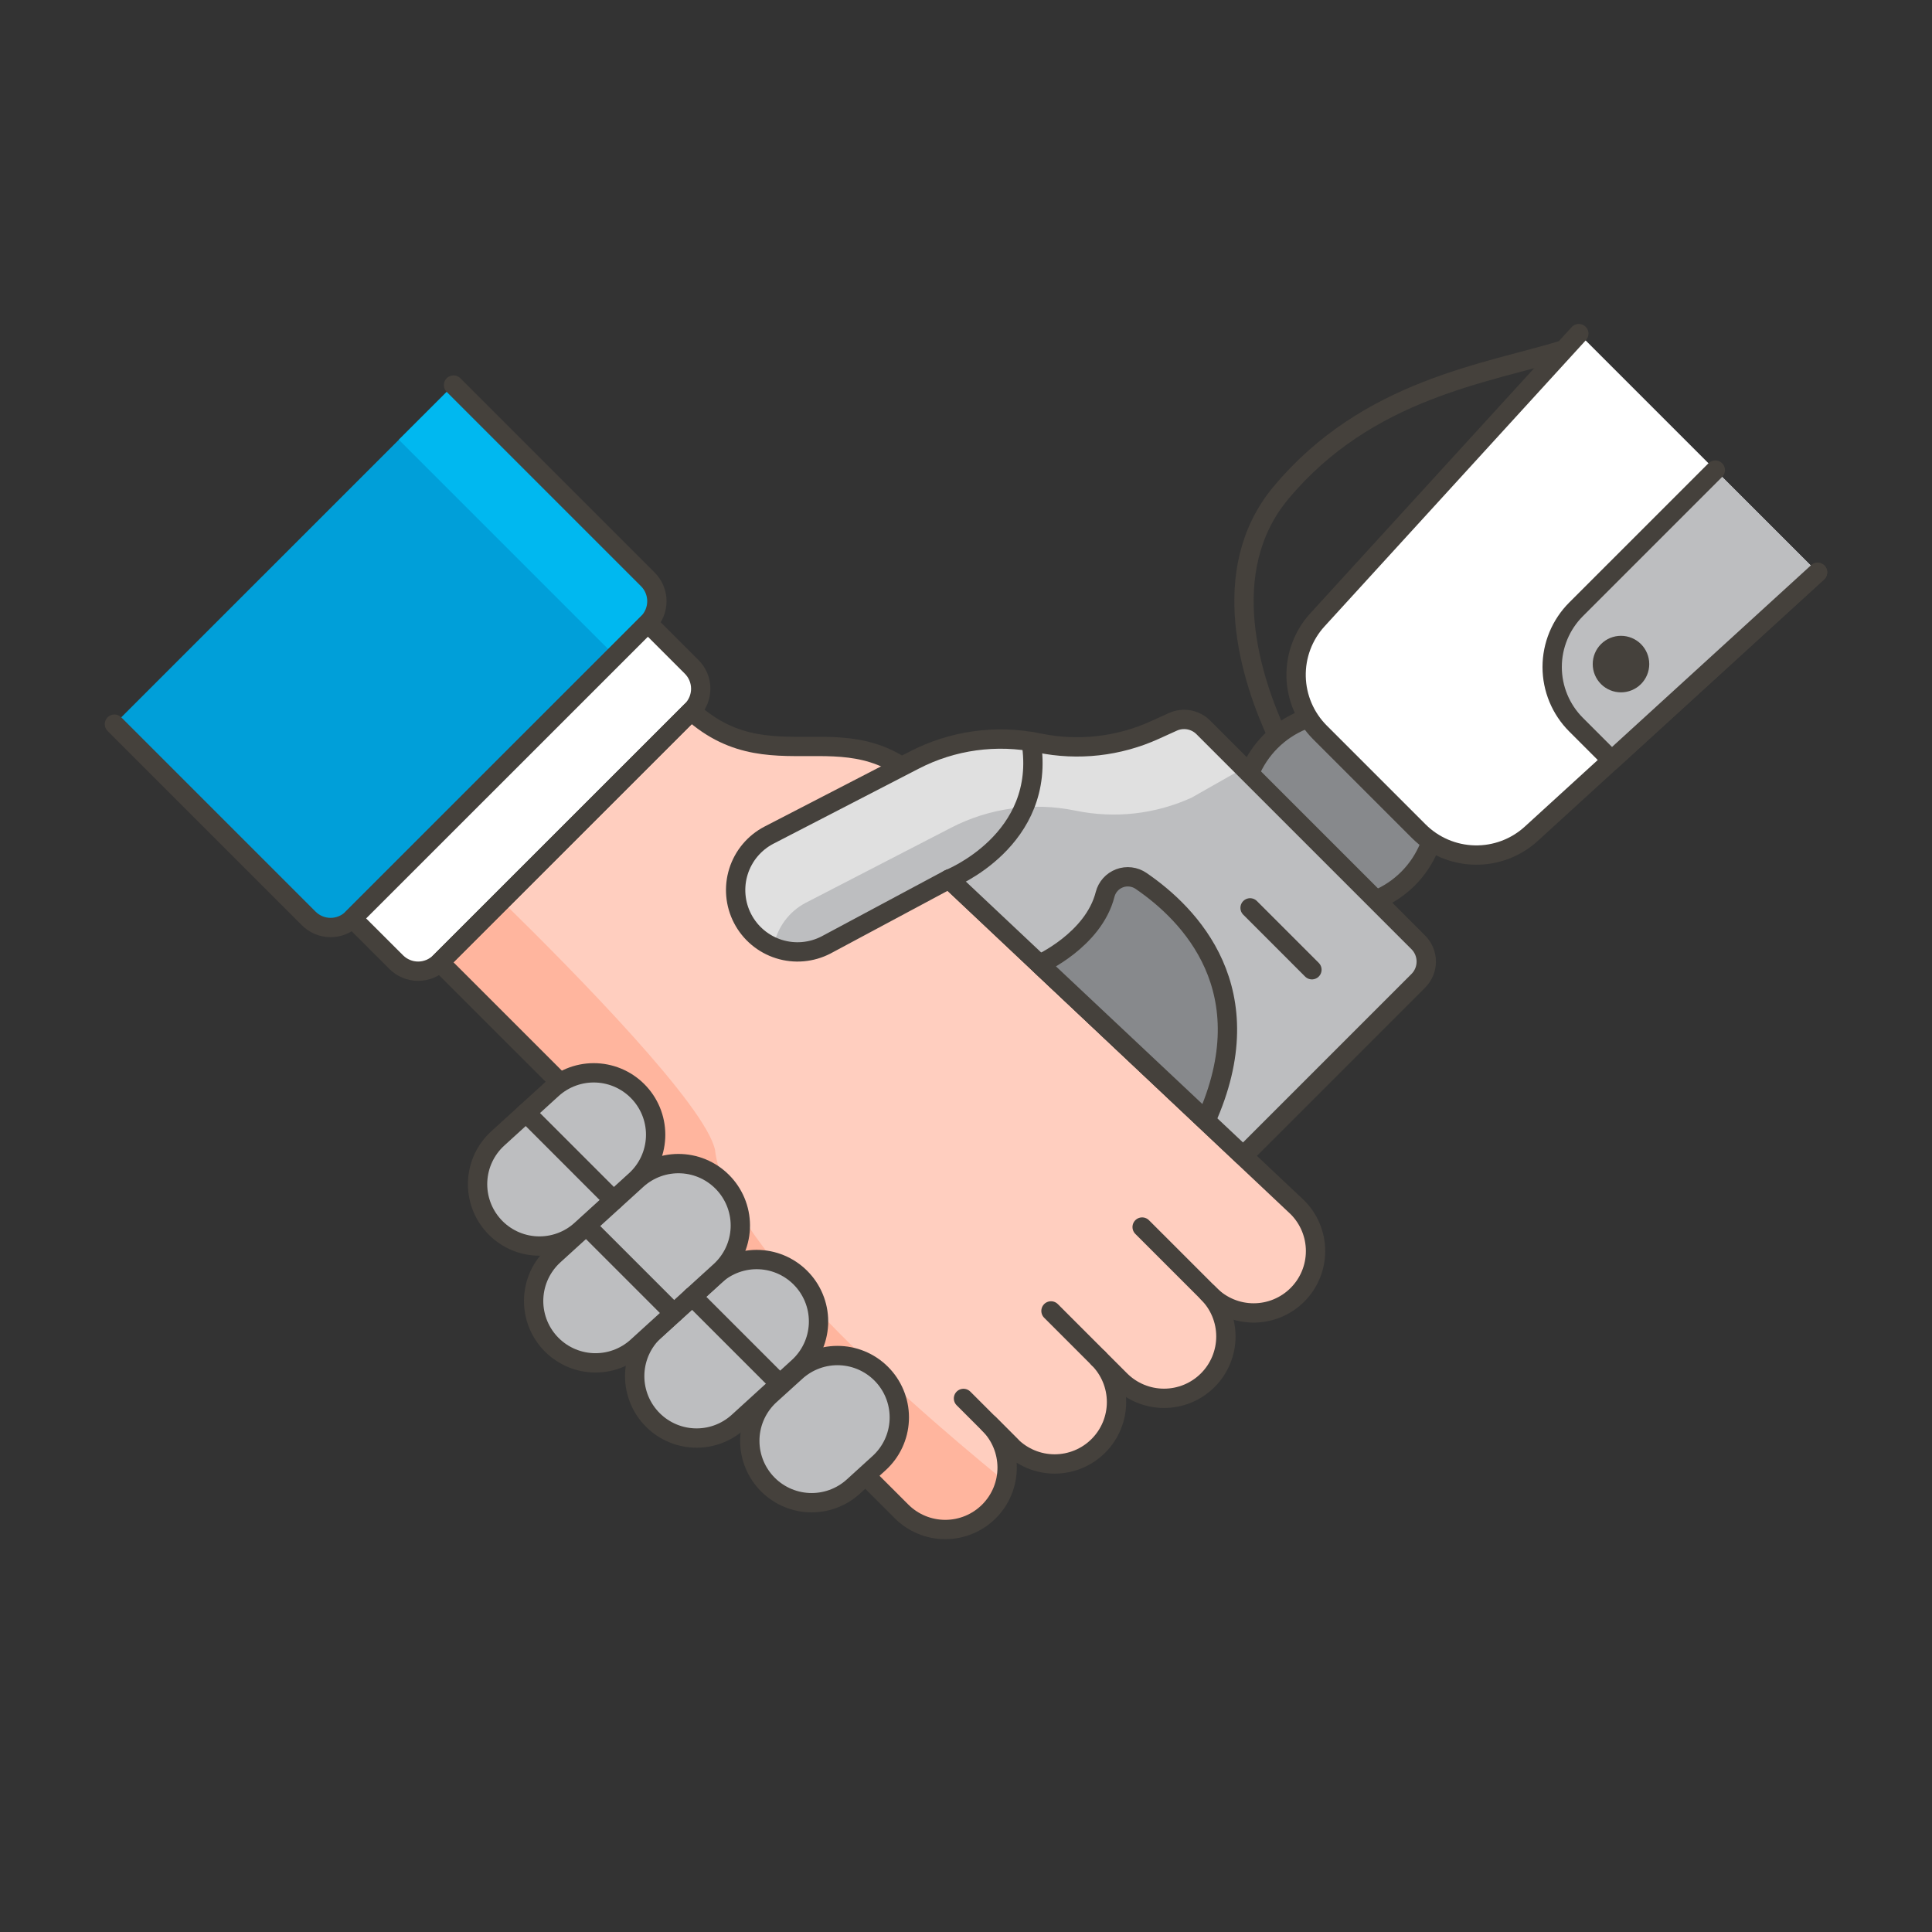 <svg width="600" height="600" viewBox="0 0 600 600" fill="none" xmlns="http://www.w3.org/2000/svg">
<rect x="0" y="0" width="600" height="600" fill="#333333" stroke="none"/>
<path d="M214.668 220.8C241.536 245.178 267.114 215.85 292.698 250.59C299.298 259.554 283.416 249.876 293.502 271.812L402.924 374.94C406.528 378.543 408.553 383.431 408.554 388.528C408.555 393.624 406.53 398.513 402.927 402.117C399.323 405.721 394.436 407.746 389.339 407.747C384.242 407.747 379.354 405.723 375.75 402.12L375.084 401.46C376.868 403.244 378.284 405.362 379.249 407.694C380.215 410.025 380.712 412.523 380.712 415.047C380.712 417.57 380.215 420.069 379.249 422.4C378.284 424.731 376.868 426.85 375.084 428.634C373.3 430.418 371.181 431.833 368.85 432.799C366.519 433.765 364.02 434.262 361.497 434.262C358.974 434.262 356.475 433.765 354.144 432.799C351.812 431.833 349.694 430.418 347.91 428.634L341.118 421.842C342.902 423.626 344.317 425.745 345.283 428.077C346.248 430.408 346.745 432.907 346.745 435.431C346.745 437.955 346.247 440.453 345.281 442.785C344.315 445.116 342.9 447.235 341.115 449.019C339.33 450.803 337.212 452.218 334.88 453.184C332.548 454.149 330.049 454.646 327.526 454.646C325.002 454.646 322.503 454.148 320.172 453.182C317.84 452.216 315.722 450.8 313.938 449.016L307.146 442.2C308.93 443.984 310.345 446.103 311.311 448.435C312.276 450.766 312.773 453.265 312.773 455.789C312.773 458.313 312.275 460.811 311.309 463.143C310.343 465.474 308.928 467.593 307.143 469.377C305.358 471.161 303.24 472.576 300.908 473.542C298.576 474.507 296.077 475.004 293.554 475.004C291.03 475.004 288.531 474.506 286.2 473.54C283.869 472.574 281.75 471.158 279.966 469.374L221.1 410.532C186.096 375.528 193.554 355.806 173.544 335.796L136.602 298.86L214.668 220.8Z" fill="#FFCEBF"/>
<path d="M222.06 357.114C219.06 343.314 179.172 302.622 155.766 279.714L136.602 298.86L173.544 335.796C193.554 355.806 186.096 375.528 221.1 410.532L279.966 469.398C282.385 471.825 285.409 473.56 288.725 474.424C292.041 475.287 295.528 475.248 298.823 474.31C302.119 473.371 305.103 471.568 307.467 469.087C309.83 466.605 311.486 463.537 312.264 460.2C274.596 429.438 225 384.222 222.06 357.114Z" fill="#FFB59E"/>
<path d="M201.186 179.922L140.85 119.586L35.538 224.892L95.874 285.228C96.766 286.122 97.825 286.832 98.992 287.316C100.158 287.8 101.409 288.05 102.672 288.05C103.935 288.05 105.186 287.8 106.352 287.316C107.519 286.832 108.578 286.122 109.47 285.228L201.186 193.506C202.079 192.614 202.787 191.556 203.27 190.39C203.753 189.225 204.002 187.976 204.002 186.714C204.002 185.452 203.753 184.203 203.27 183.038C202.787 181.872 202.079 180.814 201.186 179.922V179.922Z" fill="#009FD9"/>
<path d="M201.186 179.922L140.85 119.586L123.864 136.566L190.998 203.7L201.198 193.5C202.089 192.608 202.795 191.549 203.277 190.383C203.758 189.218 204.006 187.969 204.005 186.708C204.003 185.448 203.754 184.199 203.27 183.035C202.787 181.87 202.078 180.813 201.186 179.922V179.922Z" fill="#00B8F0"/>
<path d="M35.538 224.892L95.874 285.228C96.766 286.122 97.825 286.832 98.992 287.316C100.158 287.8 101.409 288.05 102.672 288.05C103.935 288.05 105.186 287.8 106.352 287.316C107.519 286.832 108.578 286.122 109.47 285.228L201.186 193.506C202.079 192.614 202.787 191.556 203.27 190.39C203.753 189.225 204.002 187.976 204.002 186.714C204.002 185.452 203.753 184.203 203.27 183.038C202.787 181.872 202.079 180.814 201.186 179.922L140.85 119.586" stroke="#45413C" stroke-width="6" stroke-linecap="round" stroke-linejoin="round"/>
<path d="M109.464 285.228L123.054 298.8C123.946 299.693 125.005 300.402 126.171 300.886C127.337 301.369 128.587 301.618 129.849 301.618C131.111 301.618 132.361 301.369 133.527 300.886C134.693 300.402 135.752 299.693 136.644 298.8L214.8 220.686C215.693 219.794 216.402 218.735 216.886 217.569C217.37 216.403 217.619 215.153 217.619 213.891C217.619 212.629 217.37 211.379 216.886 210.213C216.402 209.047 215.693 207.988 214.8 207.096L201.21 193.506L109.464 285.228Z" fill="white" stroke="#45413C" stroke-width="6" stroke-linecap="round" stroke-linejoin="round"/>
<path d="M214.668 220.8C241.536 245.178 267.114 215.85 292.698 250.59C299.298 259.554 283.416 249.876 293.502 271.812L402.924 374.94C406.528 378.543 408.553 383.431 408.554 388.528C408.555 393.624 406.53 398.513 402.927 402.117C399.323 405.721 394.436 407.746 389.339 407.747C384.242 407.747 379.354 405.723 375.75 402.12L375.084 401.46C376.868 403.244 378.284 405.362 379.249 407.694C380.215 410.025 380.712 412.523 380.712 415.047C380.712 417.57 380.215 420.069 379.249 422.4C378.284 424.731 376.868 426.85 375.084 428.634C373.3 430.418 371.181 431.833 368.85 432.799C366.519 433.765 364.02 434.262 361.497 434.262C358.974 434.262 356.475 433.765 354.144 432.799C351.812 431.833 349.694 430.418 347.91 428.634L341.118 421.842C342.902 423.626 344.317 425.745 345.283 428.077C346.248 430.408 346.745 432.907 346.745 435.431C346.745 437.955 346.247 440.453 345.281 442.785C344.315 445.116 342.9 447.235 341.115 449.019C339.33 450.803 337.212 452.218 334.88 453.184C332.548 454.149 330.049 454.646 327.526 454.646C325.002 454.646 322.503 454.148 320.172 453.182C317.84 452.216 315.722 450.8 313.938 449.016L307.146 442.2C308.93 443.984 310.345 446.103 311.311 448.435C312.276 450.766 312.773 453.265 312.773 455.789C312.773 458.313 312.275 460.811 311.309 463.143C310.343 465.474 308.928 467.593 307.143 469.377C305.358 471.161 303.24 472.576 300.908 473.542C298.576 474.507 296.077 475.004 293.554 475.004C291.03 475.004 288.531 474.506 286.2 473.54C283.869 472.574 281.75 471.158 279.966 469.374L221.1 410.532C186.096 375.528 193.554 355.806 173.544 335.796L136.602 298.86L214.668 220.8Z" stroke="#45413C" stroke-width="6" stroke-linecap="round" stroke-linejoin="round"/>
<path d="M326.394 407.118L341.118 421.842Z" fill="#FFCEBF"/>
<path d="M326.394 407.118L341.118 421.842" stroke="#45413C" stroke-width="6" stroke-linecap="round" stroke-linejoin="round"/>
<path d="M354.702 381.072L378.486 404.856Z" fill="#FFCEBF"/>
<path d="M354.702 381.072L378.486 404.856" stroke="#45413C" stroke-width="6" stroke-linecap="round" stroke-linejoin="round"/>
<path d="M299.22 434.298L313.938 449.016Z" fill="#FFCEBF"/>
<path d="M299.22 434.298L313.938 449.016" stroke="#45413C" stroke-width="6" stroke-linecap="round" stroke-linejoin="round"/>
<path d="M396.666 228.402C388.68 211.128 377.532 177.312 397.83 153.018C424.728 120.81 461.49 116.04 486.102 108.516" stroke="#45413C" stroke-width="6" stroke-linecap="round" stroke-linejoin="round"/>
<path d="M385.818 251.556C385.818 259.551 388.994 267.218 394.647 272.871C400.3 278.524 407.967 281.7 415.962 281.7C423.957 281.7 431.624 278.524 437.277 272.871C442.93 267.218 446.106 259.551 446.106 251.556C446.106 243.561 442.93 235.894 437.277 230.241C431.624 224.588 423.957 221.412 415.962 221.412C407.967 221.412 400.3 224.588 394.647 230.241C388.994 235.894 385.818 243.561 385.818 251.556V251.556Z" fill="#87898C" stroke="#45413C" stroke-width="6" stroke-linecap="round" stroke-linejoin="round"/>
<path d="M490.314 103.608L409.14 192.492C404.744 197.302 402.373 203.623 402.52 210.138C402.668 216.653 405.323 222.859 409.932 227.466L440.592 258.126C445.198 262.735 451.405 265.39 457.919 265.538C464.433 265.687 470.754 263.318 475.566 258.924L564.462 177.75" fill="white"/>
<path d="M490.314 103.608L409.14 192.492C404.744 197.302 402.373 203.623 402.52 210.138C402.668 216.653 405.323 222.859 409.932 227.466L440.592 258.126C445.198 262.735 451.405 265.39 457.919 265.538C464.433 265.687 470.754 263.318 475.566 258.924L564.462 177.75" stroke="#45413C" stroke-width="6" stroke-linecap="round" stroke-linejoin="round"/>
<path d="M440.466 304.596C442.048 303.013 442.936 300.867 442.936 298.629C442.936 296.391 442.048 294.245 440.466 292.662L373.698 225.894C372.483 224.68 370.928 223.866 369.238 223.559C367.549 223.252 365.806 223.468 364.242 224.178L358.62 226.728C347.39 231.827 334.834 233.239 322.752 230.76L322.512 230.712C309.438 228.031 295.84 229.907 283.98 236.028L238.8 259.368C234.28 261.721 230.88 265.774 229.348 270.635C227.816 275.495 228.277 280.765 230.631 285.285C232.985 289.805 237.037 293.205 241.898 294.737C246.758 296.269 252.028 295.807 256.548 293.454L294.756 273L386.082 358.98L440.466 304.596Z" fill="#BDBEC0"/>
<path d="M250.2 280.386L295.374 257.052C307.23 250.926 320.827 249.048 333.9 251.73L334.146 251.778C346.228 254.256 358.784 252.845 370.014 247.746L386.292 238.506L373.692 225.906C372.481 224.687 370.925 223.869 369.234 223.562C367.543 223.255 365.798 223.474 364.236 224.19L358.614 226.74C347.384 231.839 334.828 233.251 322.746 230.772L322.5 230.724C309.428 228.04 295.831 229.917 283.974 236.04L238.8 259.368C235.556 261.038 232.858 263.601 231.023 266.756C229.189 269.91 228.295 273.523 228.448 277.169C228.601 280.814 229.793 284.34 231.885 287.33C233.976 290.319 236.88 292.648 240.252 294.042C240.752 291.155 241.909 288.422 243.634 286.054C245.359 283.686 247.606 281.747 250.2 280.386V280.386Z" fill="#E0E0E0"/>
<path d="M440.466 304.596C442.048 303.013 442.936 300.867 442.936 298.629C442.936 296.391 442.048 294.245 440.466 292.662L373.698 225.894C372.483 224.68 370.928 223.866 369.238 223.559C367.549 223.252 365.806 223.468 364.242 224.178L358.62 226.728C347.39 231.827 334.834 233.239 322.752 230.76L322.512 230.712C309.438 228.031 295.84 229.907 283.98 236.028L238.8 259.368C234.28 261.721 230.88 265.774 229.348 270.635C227.816 275.495 228.277 280.765 230.631 285.285C232.985 289.805 237.037 293.205 241.898 294.737C246.758 296.269 252.028 295.807 256.548 293.454L294.756 273L386.082 358.98L440.466 304.596Z" stroke="#45413C" stroke-width="6" stroke-linecap="round" stroke-linejoin="round"/>
<path d="M198.6 339.456C200.301 341.32 201.618 343.501 202.476 345.875C203.333 348.249 203.715 350.768 203.598 353.289C203.481 355.81 202.868 358.284 201.794 360.568C200.72 362.852 199.207 364.901 197.34 366.6L180.468 381.966C176.699 385.397 171.721 387.19 166.63 386.951C161.539 386.712 156.752 384.46 153.321 380.691C149.89 376.922 148.097 371.944 148.336 366.853C148.575 361.762 150.827 356.975 154.596 353.544L171.468 338.178C173.333 336.48 175.514 335.165 177.888 334.31C180.261 333.455 182.779 333.076 185.299 333.195C187.818 333.314 190.29 333.928 192.572 335.002C194.855 336.076 196.903 337.59 198.6 339.456V339.456Z" fill="#BDBEC0" stroke="#45413C" stroke-width="6" stroke-linecap="round" stroke-linejoin="round"/>
<path d="M249.192 397.446C250.893 399.311 252.21 401.494 253.066 403.869C253.923 406.244 254.303 408.764 254.184 411.286C254.065 413.808 253.45 416.282 252.374 418.565C251.299 420.849 249.783 422.899 247.914 424.596L229.266 441.6C227.398 443.298 225.214 444.612 222.839 445.467C220.463 446.321 217.942 446.699 215.421 446.579C212.899 446.459 210.426 445.844 208.142 444.768C205.858 443.693 203.808 442.178 202.11 440.31C200.412 438.442 199.098 436.258 198.243 433.883C197.389 431.507 197.011 428.986 197.131 426.465C197.251 423.943 197.866 421.47 198.942 419.186C200.017 416.902 201.532 414.852 203.4 413.154L222.048 396.174C223.913 394.473 226.095 393.157 228.469 392.301C230.843 391.444 233.363 391.064 235.884 391.182C238.405 391.3 240.878 391.914 243.161 392.989C245.445 394.064 247.494 395.578 249.192 397.446V397.446Z" fill="#BDBEC0" stroke="#45413C" stroke-width="6" stroke-linecap="round" stroke-linejoin="round"/>
<path d="M274.278 427.248C275.979 429.113 277.295 431.295 278.151 433.669C279.008 436.043 279.388 438.562 279.27 441.084C279.152 443.605 278.538 446.078 277.463 448.361C276.388 450.645 274.874 452.694 273.006 454.392L265.008 461.67C261.239 465.101 256.261 466.894 251.17 466.655C246.079 466.416 241.292 464.164 237.861 460.395C234.43 456.626 232.637 451.648 232.876 446.557C233.115 441.466 235.367 436.679 239.136 433.248L247.134 426C248.997 424.298 251.178 422.98 253.551 422.121C255.924 421.263 258.444 420.88 260.965 420.996C263.486 421.112 265.959 421.724 268.244 422.797C270.528 423.869 272.579 425.382 274.278 427.248V427.248Z" fill="#BDBEC0" stroke="#45413C" stroke-width="6" stroke-linecap="round" stroke-linejoin="round"/>
<path d="M224.904 367.65C226.605 369.515 227.922 371.697 228.779 374.072C229.637 376.447 230.017 378.967 229.899 381.489C229.781 384.011 229.166 386.484 228.091 388.769C227.016 391.053 225.5 393.102 223.632 394.8L197.874 418.242C196.008 419.941 193.826 421.256 191.452 422.111C189.078 422.966 186.559 423.346 184.038 423.228C181.518 423.11 179.045 422.496 176.762 421.423C174.478 420.349 172.429 418.836 170.73 416.97C169.031 415.104 167.716 412.922 166.861 410.548C166.006 408.174 165.626 405.655 165.744 403.135C165.862 400.614 166.476 398.142 167.549 395.858C168.623 393.575 170.136 391.525 172.002 389.826L197.76 366.378C199.625 364.678 201.807 363.361 204.181 362.505C206.555 361.648 209.075 361.268 211.596 361.386C214.117 361.504 216.59 362.118 218.873 363.193C221.157 364.268 223.206 365.783 224.904 367.65Z" fill="#BDBEC0" stroke="#45413C" stroke-width="6" stroke-linecap="round" stroke-linejoin="round"/>
<path d="M322.848 299.442C322.848 299.442 339.6 291.954 343.2 277.764C343.49 276.632 344.049 275.586 344.829 274.715C345.609 273.845 346.587 273.175 347.681 272.763C348.775 272.351 349.952 272.208 351.112 272.348C352.273 272.487 353.383 272.905 354.348 273.564C369.438 283.872 392.784 307.518 374.496 348.006L322.848 299.442Z" fill="#87898C" stroke="#45413C" stroke-width="6" stroke-linecap="round" stroke-linejoin="round"/>
<path d="M388.224 281.946L407.43 301.158" stroke="#45413C" stroke-width="6" stroke-linecap="round" stroke-linejoin="round"/>
<path d="M294.756 273C294.756 273 325.254 261 320.226 230.316" stroke="#45413C" stroke-width="6" stroke-linecap="round" stroke-linejoin="round"/>
<path d="M163.362 345.564L190.626 372.834" stroke="#45413C" stroke-width="6" stroke-linecap="round" stroke-linejoin="round"/>
<path d="M182.07 380.658L209.22 407.808" stroke="#45413C" stroke-width="6" stroke-linecap="round" stroke-linejoin="round"/>
<path d="M215.016 402.636L242.19 429.81" stroke="#45413C" stroke-width="6" stroke-linecap="round" stroke-linejoin="round"/>
<path d="M532.704 145.992L489.456 189.24C487.105 191.591 485.24 194.382 483.967 197.454C482.695 200.526 482.04 203.819 482.04 207.144C482.04 210.469 482.695 213.761 483.967 216.833C485.24 219.905 487.105 222.697 489.456 225.048L500.532 236.124L564.462 177.75" fill="#BDBEC0"/>
<path d="M532.704 145.992L489.456 189.24C487.105 191.591 485.24 194.382 483.967 197.454C482.695 200.526 482.04 203.819 482.04 207.144C482.04 210.469 482.695 213.761 483.967 216.833C485.24 219.905 487.105 222.697 489.456 225.048L500.532 236.124L564.462 177.75" stroke="#45413C" stroke-width="6" stroke-linecap="round" stroke-linejoin="round"/>
<path d="M494.634 206.238C494.634 208.566 495.559 210.799 497.205 212.445C498.851 214.091 501.084 215.016 503.412 215.016C505.74 215.016 507.973 214.091 509.619 212.445C511.265 210.799 512.19 208.566 512.19 206.238C512.19 203.91 511.265 201.677 509.619 200.031C507.973 198.385 505.74 197.46 503.412 197.46C501.084 197.46 498.851 198.385 497.205 200.031C495.559 201.677 494.634 203.91 494.634 206.238V206.238Z" fill="#45413C"/>
</svg>
